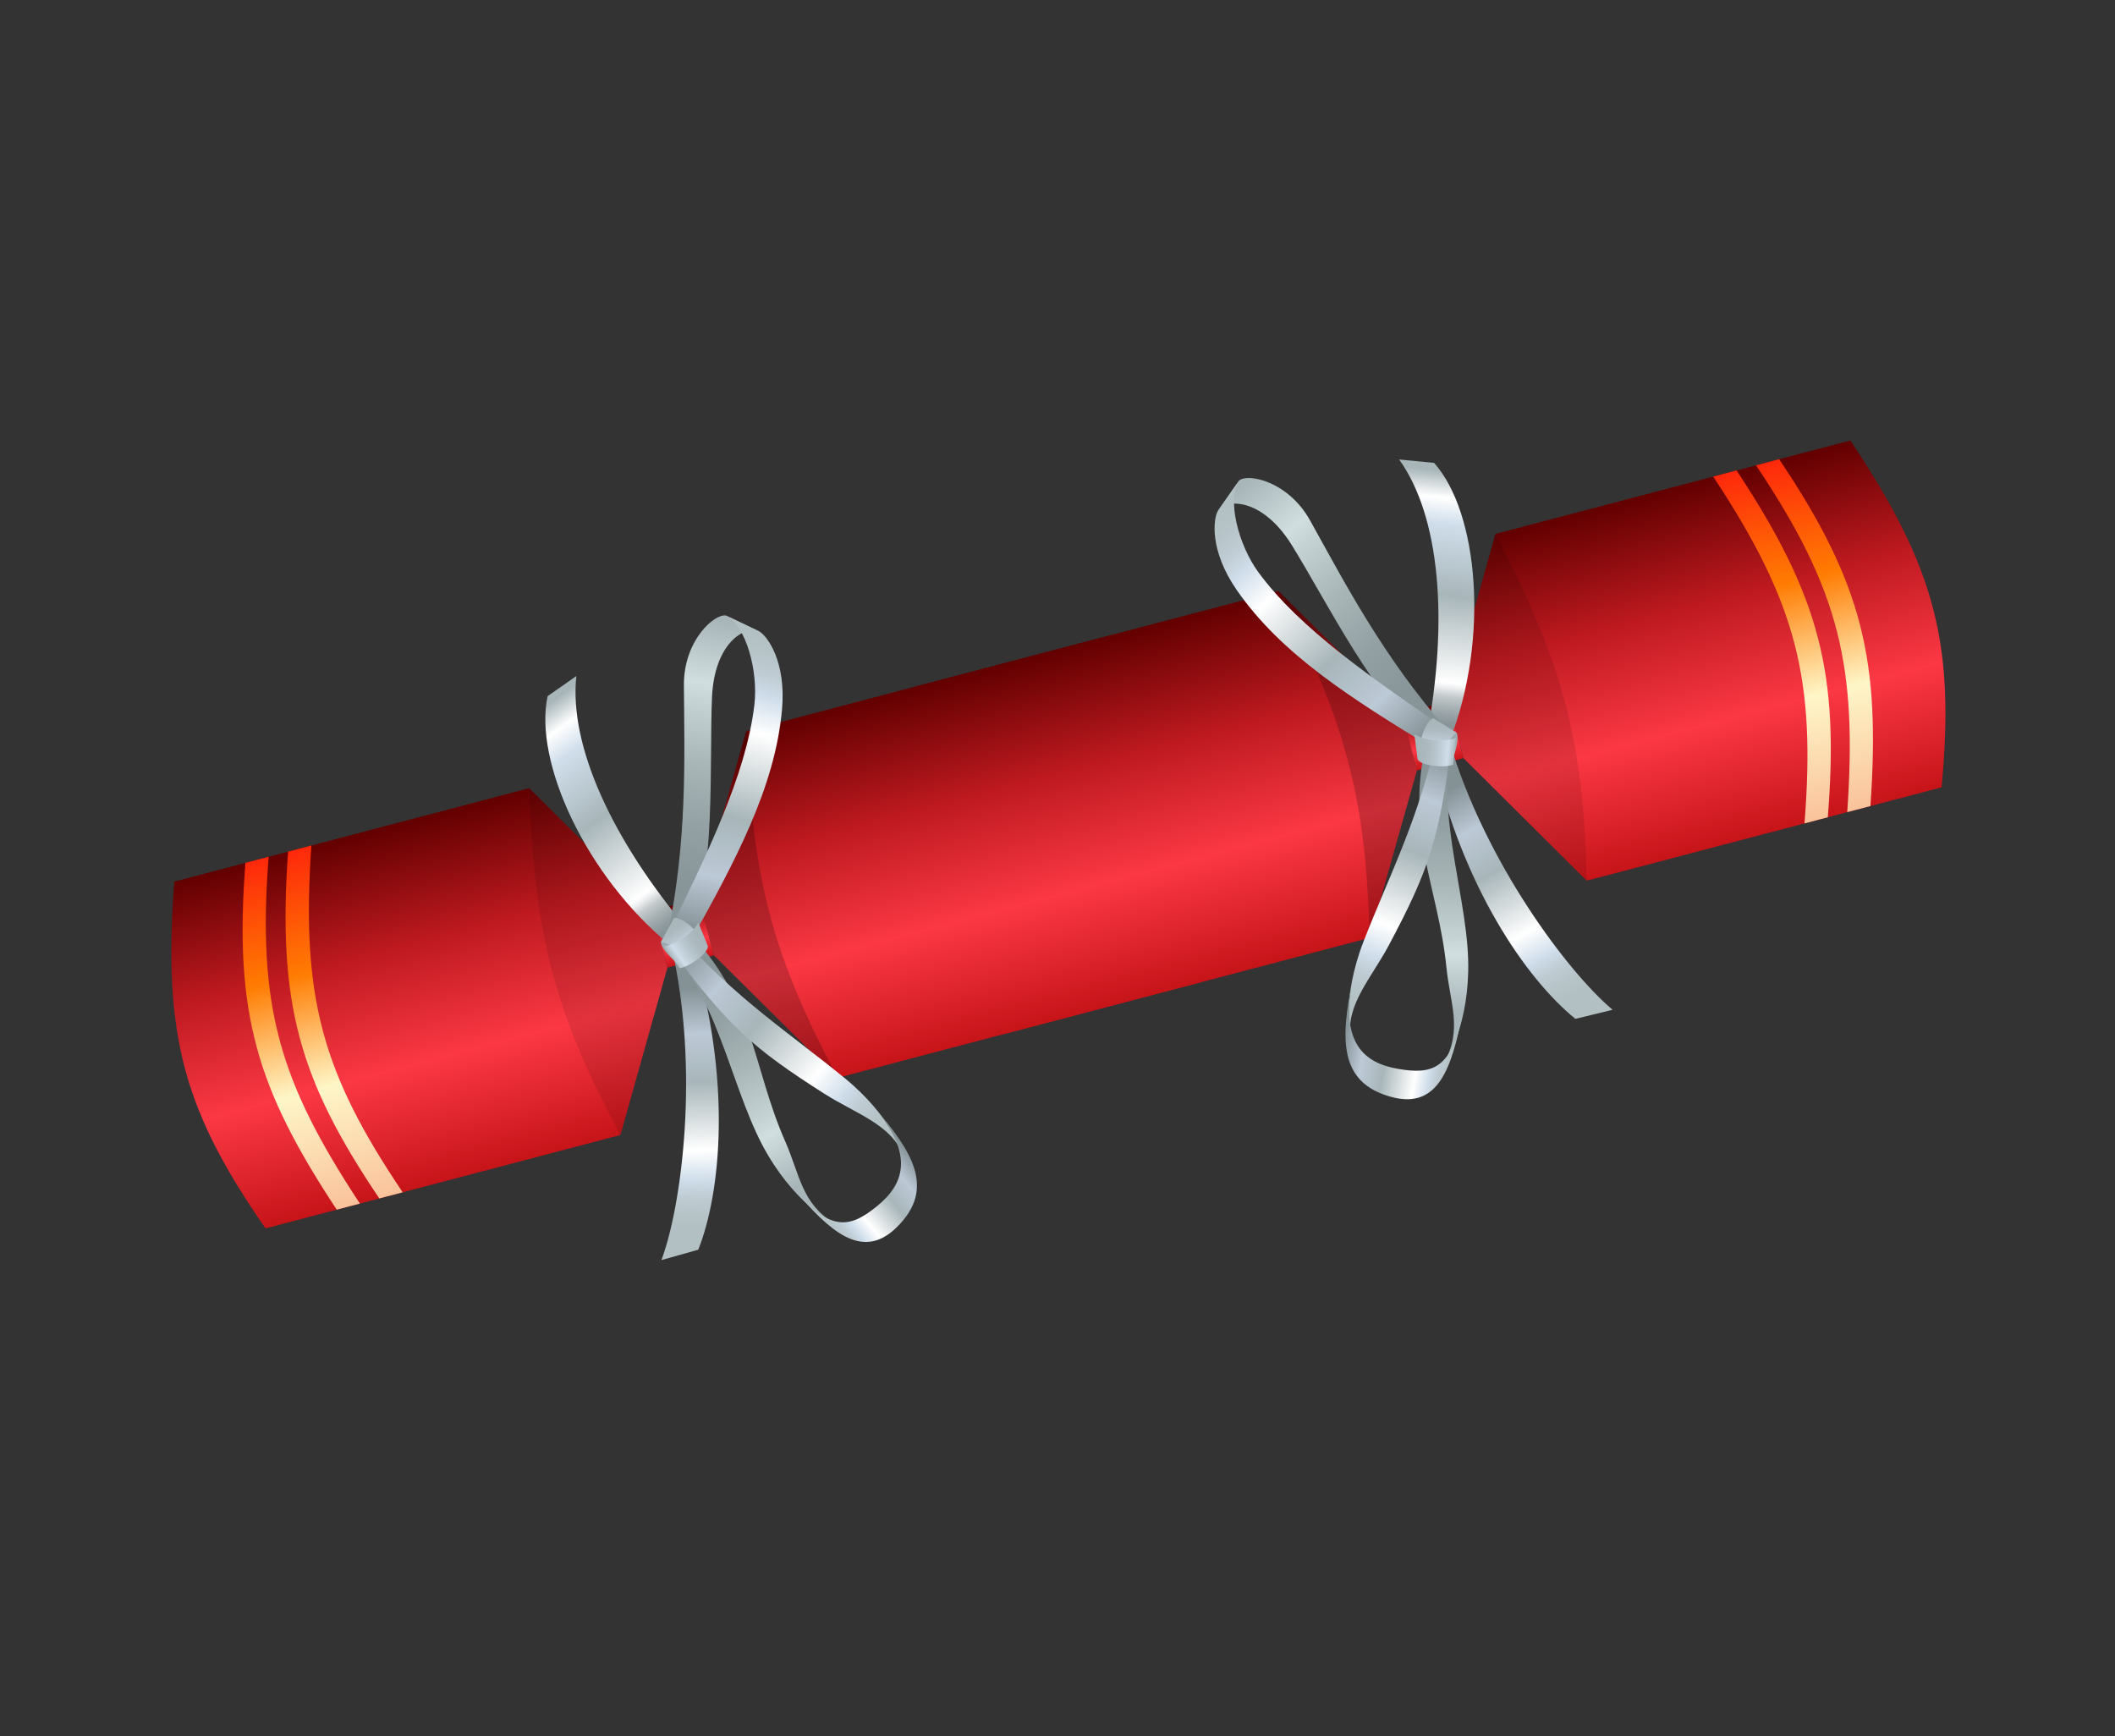 <svg width="67" height="55" viewBox="0 0 67 55" fill="none" xmlns="http://www.w3.org/2000/svg">
<rect x="0" y="0" width="67" height="55" fill="#333333" stroke="none"/>
<path d="M8.412 38.914L19.643 35.958L16.752 24.971L5.521 27.927C5.153 32.817 5.835 35.201 8.412 38.914Z" fill="url(#paint0_linear_6966_55381)"/>
<path d="M19.655 35.955L21.142 30.654L20.667 28.85L16.764 24.968C16.931 29.642 17.556 32.048 19.655 35.955Z" fill="url(#paint1_linear_6966_55381)"/>
<path d="M19.655 35.955L21.142 30.654L20.667 28.85L16.764 24.968C16.931 29.642 17.556 32.048 19.655 35.955Z" fill="black" fill-opacity="0.1"/>
<path d="M26.532 34.145L22.618 30.266L22.143 28.462L23.64 23.158L26.532 34.145Z" fill="url(#paint2_linear_6966_55381)"/>
<path d="M26.532 34.145L22.618 30.266L22.143 28.462L23.64 23.158L26.532 34.145Z" fill="black" fill-opacity="0.2"/>
<path d="M26.539 34.143L38.017 31.122L35.125 20.136L23.648 23.156C23.828 27.827 24.453 30.233 26.539 34.143Z" fill="url(#paint3_linear_6966_55381)"/>
<path fill-rule="evenodd" clip-rule="evenodd" d="M12.016 37.965L12.756 37.77C10.22 34.005 9.53 31.613 9.864 26.784L9.125 26.979C8.79 31.808 9.48 34.2 12.016 37.965ZM11.401 38.127L10.667 38.32C8.144 34.493 7.405 32.114 7.775 27.334L8.51 27.14C8.139 31.921 8.878 34.3 11.401 38.127Z" fill="url(#paint4_linear_6966_55381)"/>
<rect width="1.526" height="1.865" transform="matrix(0.967 -0.255 -0.255 -0.967 21.142 30.654)" fill="url(#paint5_linear_6966_55381)"/>
<path d="M17.348 22.053C16.901 24.099 18.537 27.734 21.226 29.938L21.818 29.48C19.406 26.634 18.018 23.624 18.258 21.416L17.348 22.053Z" fill="url(#paint6_linear_6966_55381)"/>
<path d="M22.121 39.588C22.855 37.727 23.173 34.182 21.954 30.132L21.277 30.018C22.162 33.853 21.602 38.188 20.953 39.917L22.122 39.588L22.121 39.588Z" fill="url(#paint7_linear_6966_55381)"/>
<path d="M21.152 29.608C21.777 26.604 21.681 23.993 21.665 21.712C21.655 20.278 22.643 19.431 22.998 19.499L24.055 20.004C23.588 19.796 22.63 20.382 22.555 22.086C22.465 24.173 22.698 27.697 21.801 29.955L21.152 29.608Z" fill="url(#paint8_linear_6966_55381)"/>
<path d="M21.801 29.955C23.295 27.277 24.549 24.959 24.773 22.473C24.911 20.954 24.302 20.144 24.055 20.003L22.998 19.497C23.631 19.82 24.023 21.254 23.898 22.326C23.64 24.544 22.372 27.114 21.151 29.614L21.801 29.955Z" fill="url(#paint9_linear_6966_55381)"/>
<path d="M21.15 29.879C22.896 31.954 23.206 34.71 24.337 36.608C25.323 38.263 26.438 38.761 26.438 38.761C25.388 38.124 25.339 37.211 24.876 36.161C23.815 33.755 23.916 31.629 21.696 29.409L21.15 29.879Z" fill="url(#paint10_linear_6966_55381)"/>
<path d="M21.504 29.601C23.308 31.631 25.008 32.723 26.749 34.145C28.267 35.383 28.603 36.581 28.603 36.581C28.229 35.62 27.105 35.278 26.112 34.646C23.835 33.195 23.067 32.508 21.205 30.008L21.504 29.601Z" fill="url(#paint11_linear_6966_55381)"/>
<path d="M25.183 37.715C26.26 38.96 27.293 39.962 28.398 38.887C29.667 37.651 28.891 36.461 27.672 35.051C28.997 36.606 28.624 37.523 27.783 38.209C26.956 38.882 26.339 39.052 25.183 37.715Z" fill="url(#paint12_linear_6966_55381)"/>
<path d="M21.933 29.98C21.933 29.98 21.669 29.578 21.369 29.152L20.936 29.845C20.927 30.086 21.528 30.584 21.528 30.584L21.933 29.98Z" fill="url(#paint13_linear_6966_55381)"/>
<path d="M21.803 30.493C21.637 30.268 21.252 29.848 20.936 29.845L21.354 29.074C21.665 29.081 21.982 29.42 22.305 29.769L21.803 30.493Z" fill="url(#paint14_linear_6966_55381)"/>
<path d="M21.029 29.966C21.193 30.01 21.864 29.681 22.125 29.23L22.425 29.972C22.433 30.192 21.866 30.615 21.528 30.673L21.028 29.966L21.029 29.966Z" fill="url(#paint15_linear_6966_55381)"/>
<path d="M61.507 24.941L50.276 27.896L47.385 16.91L58.616 13.954C61.343 18.029 61.923 20.44 61.507 24.941Z" fill="url(#paint16_linear_6966_55381)"/>
<path d="M50.264 27.899L46.361 24.017L45.886 22.214L47.373 16.913C49.528 21.063 50.168 23.466 50.264 27.899Z" fill="url(#paint17_linear_6966_55381)"/>
<path d="M50.264 27.899L46.361 24.017L45.886 22.214L47.373 16.913C49.528 21.063 50.168 23.466 50.264 27.899Z" fill="black" fill-opacity="0.1"/>
<path d="M43.388 29.709L44.885 24.406L44.41 22.602L40.496 18.723L43.388 29.709Z" fill="url(#paint18_linear_6966_55381)"/>
<path d="M43.388 29.709L44.885 24.406L44.41 22.602L40.496 18.723L43.388 29.709Z" fill="black" fill-opacity="0.2"/>
<path d="M43.386 29.71L31.867 32.741L28.976 21.754L40.495 18.723C42.638 22.877 43.278 25.279 43.386 29.71Z" fill="url(#paint19_linear_6966_55381)"/>
<path fill-rule="evenodd" clip-rule="evenodd" d="M57.903 25.889L57.164 26.084C57.517 21.558 56.94 19.136 54.272 15.097L55.012 14.902C57.68 18.942 58.257 21.363 57.903 25.889ZM58.518 25.727L59.253 25.534C59.565 20.961 59.037 18.526 56.361 14.547L55.627 14.741C58.303 18.72 58.831 21.154 58.518 25.727Z" fill="url(#paint20_linear_6966_55381)"/>
<rect x="46.361" y="24.017" width="1.526" height="1.865" transform="rotate(165.256 46.361 24.017)" fill="url(#paint21_linear_6966_55381)"/>
<path d="M45.429 14.663C46.826 16.223 47.191 20.193 45.935 23.435L45.194 23.328C45.893 19.664 45.619 16.36 44.323 14.556L45.429 14.663Z" fill="url(#paint22_linear_6966_55381)"/>
<path d="M49.907 32.276C48.351 31.017 46.329 28.088 45.397 23.963L45.93 23.531C47.047 27.305 49.669 30.802 51.085 31.988L49.906 32.276L49.907 32.276Z" fill="url(#paint23_linear_6966_55381)"/>
<path d="M45.837 23.112C43.814 20.804 42.612 18.484 41.504 16.491C40.807 15.238 39.53 14.987 39.254 15.221L38.583 16.18C38.886 15.77 40.01 15.808 40.913 17.255C42.019 19.027 43.551 22.209 45.443 23.733L45.837 23.112Z" fill="url(#paint24_linear_6966_55381)"/>
<path d="M45.443 23.733C42.824 22.137 40.592 20.737 39.173 18.684C38.305 17.429 38.436 16.424 38.582 16.179L39.253 15.22C38.861 15.812 39.225 17.253 39.862 18.125C41.179 19.929 43.547 21.542 45.841 23.116L45.443 23.733Z" fill="url(#paint25_linear_6966_55381)"/>
<path d="M45.972 23.347C45.474 26.013 46.561 28.563 46.511 30.773C46.467 32.698 45.741 33.681 45.741 33.681C46.342 32.61 45.935 31.791 45.821 30.649C45.561 28.032 44.426 26.232 45.265 23.206L45.972 23.347Z" fill="url(#paint26_linear_6966_55381)"/>
<path d="M45.527 23.278C44.956 25.933 44.014 27.722 43.198 29.816C42.487 31.641 42.784 32.849 42.784 32.849C42.636 31.829 43.446 30.978 43.999 29.939C45.267 27.555 45.597 26.578 45.988 23.486L45.527 23.278Z" fill="url(#paint27_linear_6966_55381)"/>
<path d="M46.319 32.153C45.995 33.767 45.588 35.147 44.097 34.755C42.384 34.304 42.474 32.886 42.841 31.059C42.453 33.065 43.229 33.679 44.299 33.862C45.35 34.041 45.97 33.886 46.319 32.153Z" fill="url(#paint28_linear_6966_55381)"/>
<path d="M45.341 23.82C45.341 23.82 45.372 23.34 45.423 22.822L46.141 23.212C46.268 23.416 45.99 24.146 45.99 24.146L45.341 23.82Z" fill="url(#paint29_linear_6966_55381)"/>
<path d="M45.706 24.203C45.74 23.925 45.868 23.37 46.142 23.212L45.399 22.746C45.132 22.905 45.023 23.357 44.912 23.819L45.706 24.203Z" fill="url(#paint30_linear_6966_55381)"/>
<path d="M46.12 23.363C45.999 23.482 45.253 23.525 44.804 23.261L44.908 24.055C45.009 24.25 45.712 24.34 46.034 24.224L46.121 23.362L46.12 23.363Z" fill="url(#paint31_linear_6966_55381)"/>
<defs>
<linearGradient id="paint0_linear_6966_55381" x1="13.66" y1="37.532" x2="10.769" y2="26.546" gradientUnits="userSpaceOnUse">
<stop stop-color="#C61419"/>
<stop offset="0.337" stop-color="#FB3844"/>
<stop offset="0.659" stop-color="#BF1A20"/>
<stop offset="1" stop-color="#620000"/>
</linearGradient>
<linearGradient id="paint1_linear_6966_55381" x1="20.629" y1="35.699" x2="17.737" y2="24.712" gradientUnits="userSpaceOnUse">
<stop stop-color="#C61419"/>
<stop offset="0.337" stop-color="#FB3844"/>
<stop offset="0.659" stop-color="#BF1A20"/>
<stop offset="1" stop-color="#620000"/>
</linearGradient>
<linearGradient id="paint2_linear_6966_55381" x1="25.179" y1="34.501" x2="22.288" y2="23.514" gradientUnits="userSpaceOnUse">
<stop stop-color="#C61419"/>
<stop offset="0.337" stop-color="#FB3844"/>
<stop offset="0.659" stop-color="#BF1A20"/>
<stop offset="1" stop-color="#620000"/>
</linearGradient>
<linearGradient id="paint3_linear_6966_55381" x1="31.639" y1="32.801" x2="28.748" y2="21.814" gradientUnits="userSpaceOnUse">
<stop stop-color="#C61419"/>
<stop offset="0.337" stop-color="#FB3844"/>
<stop offset="0.659" stop-color="#BF1A20"/>
<stop offset="1" stop-color="#620000"/>
</linearGradient>
<linearGradient id="paint4_linear_6966_55381" x1="11.195" y1="38.181" x2="8.304" y2="27.195" gradientUnits="userSpaceOnUse">
<stop stop-color="#FAC29B"/>
<stop offset="0.337" stop-color="#FEF6C7"/>
<stop offset="0.659" stop-color="#FF7C02"/>
<stop offset="1" stop-color="#FE280B"/>
</linearGradient>
<linearGradient id="paint5_linear_6966_55381" x1="0.763" y1="0" x2="0.763" y2="1.865" gradientUnits="userSpaceOnUse">
<stop stop-color="#C61419"/>
<stop offset="0.337" stop-color="#FB3844"/>
<stop offset="0.659" stop-color="#BF1A20"/>
<stop offset="1" stop-color="#620000"/>
</linearGradient>
<linearGradient id="paint6_linear_6966_55381" x1="21.992" y1="29.242" x2="17.198" y2="22.432" gradientUnits="userSpaceOnUse">
<stop stop-color="#849195"/>
<stop offset="0.04" stop-color="#889498"/>
<stop offset="0.07" stop-color="#949FA3"/>
<stop offset="0.11" stop-color="#A9B2B5"/>
<stop offset="0.15" stop-color="#C6CCCE"/>
<stop offset="0.18" stop-color="#EBEDEE"/>
<stop offset="0.2" stop-color="white"/>
<stop offset="0.53" stop-color="#A8B6BA"/>
<stop offset="0.8" stop-color="#D0DEEB"/>
<stop offset="0.9" stop-color="white"/>
<stop offset="1" stop-color="#A8B6BA"/>
</linearGradient>
<linearGradient id="paint7_linear_6966_55381" x1="22.144" y1="38.903" x2="21.974" y2="31.225" gradientUnits="userSpaceOnUse">
<stop stop-color="#B3C0C3"/>
<stop offset="0.06" stop-color="#B6C3C7"/>
<stop offset="0.13" stop-color="#BFCCD3"/>
<stop offset="0.19" stop-color="#CDDBE8"/>
<stop offset="0.2" stop-color="#D0DEEB"/>
<stop offset="0.32" stop-color="white"/>
<stop offset="0.6" stop-color="#A8B6BA"/>
<stop offset="0.8" stop-color="#BCC9D6"/>
<stop offset="0.99" stop-color="#849195"/>
</linearGradient>
<linearGradient id="paint8_linear_6966_55381" x1="21.174" y1="29.715" x2="23.072" y2="19.716" gradientUnits="userSpaceOnUse">
<stop stop-color="#849195"/>
<stop offset="0.18" stop-color="#889599"/>
<stop offset="0.36" stop-color="#94A1A4"/>
<stop offset="0.55" stop-color="#A8B6B8"/>
<stop offset="0.74" stop-color="#C5D3D4"/>
<stop offset="0.8" stop-color="#D0DEDF"/>
<stop offset="1" stop-color="#A8B6BA"/>
</linearGradient>
<linearGradient id="paint9_linear_6966_55381" x1="24.129" y1="20.046" x2="22.012" y2="29.645" gradientUnits="userSpaceOnUse">
<stop stop-color="#B3C0C3"/>
<stop offset="0.06" stop-color="#B6C3C7"/>
<stop offset="0.13" stop-color="#BFCCD3"/>
<stop offset="0.19" stop-color="#CDDBE8"/>
<stop offset="0.2" stop-color="#D0DEEB"/>
<stop offset="0.32" stop-color="white"/>
<stop offset="0.6" stop-color="#A8B6BA"/>
<stop offset="0.8" stop-color="#BCC9D6"/>
<stop offset="0.99" stop-color="#849195"/>
</linearGradient>
<linearGradient id="paint10_linear_6966_55381" x1="20.366" y1="29.959" x2="24.883" y2="37.743" gradientUnits="userSpaceOnUse">
<stop stop-color="#849195"/>
<stop offset="0.18" stop-color="#889599"/>
<stop offset="0.36" stop-color="#94A1A4"/>
<stop offset="0.55" stop-color="#A8B6B8"/>
<stop offset="0.74" stop-color="#C5D3D4"/>
<stop offset="0.8" stop-color="#D0DEDF"/>
<stop offset="1" stop-color="#A8B6BA"/>
</linearGradient>
<linearGradient id="paint11_linear_6966_55381" x1="27.956" y1="35.892" x2="21.359" y2="30.191" gradientUnits="userSpaceOnUse">
<stop stop-color="#B3C0C3"/>
<stop offset="0.06" stop-color="#B6C3C7"/>
<stop offset="0.13" stop-color="#BFCCD3"/>
<stop offset="0.19" stop-color="#CDDBE8"/>
<stop offset="0.2" stop-color="#D0DEEB"/>
<stop offset="0.32" stop-color="white"/>
<stop offset="0.6" stop-color="#A8B6BA"/>
<stop offset="0.8" stop-color="#BCC9D6"/>
<stop offset="0.99" stop-color="#849195"/>
</linearGradient>
<linearGradient id="paint12_linear_6966_55381" x1="25.943" y1="38.692" x2="28.764" y2="36.374" gradientUnits="userSpaceOnUse">
<stop stop-color="#B3C0C3"/>
<stop offset="0.06" stop-color="#B6C3C7"/>
<stop offset="0.13" stop-color="#BFCCD3"/>
<stop offset="0.19" stop-color="#CDDBE8"/>
<stop offset="0.2" stop-color="#D0DEEB"/>
<stop offset="0.32" stop-color="white"/>
<stop offset="0.6" stop-color="#A8B6BA"/>
<stop offset="0.8" stop-color="#BCC9D6"/>
<stop offset="0.99" stop-color="#849195"/>
</linearGradient>
<linearGradient id="paint13_linear_6966_55381" x1="21.145" y1="29.339" x2="21.897" y2="30.28" gradientUnits="userSpaceOnUse">
<stop stop-color="#96A4A8"/>
<stop offset="1" stop-color="#A8B6BA"/>
</linearGradient>
<linearGradient id="paint14_linear_6966_55381" x1="21.277" y1="29.252" x2="21.898" y2="30.254" gradientUnits="userSpaceOnUse">
<stop stop-color="#A8B6BA"/>
<stop offset="0.19" stop-color="#ABB9BE"/>
<stop offset="0.39" stop-color="#B5C2CA"/>
<stop offset="0.59" stop-color="#C6D2DF"/>
<stop offset="0.6" stop-color="#C7D3E0"/>
<stop offset="0.64" stop-color="#C3CFDB"/>
<stop offset="0.86" stop-color="#AFBCC2"/>
<stop offset="1" stop-color="#A8B6BA"/>
</linearGradient>
<linearGradient id="paint15_linear_6966_55381" x1="22.269" y1="29.691" x2="21.282" y2="30.375" gradientUnits="userSpaceOnUse">
<stop stop-color="#A8B6BA"/>
<stop offset="0.23" stop-color="#ABB9BE"/>
<stop offset="0.46" stop-color="#B5C3CA"/>
<stop offset="0.69" stop-color="#C6D4DF"/>
<stop offset="0.8" stop-color="#D0DEEB"/>
<stop offset="1" stop-color="#A8B6BA"/>
</linearGradient>
<linearGradient id="paint16_linear_6966_55381" x1="56.259" y1="26.322" x2="53.368" y2="15.335" gradientUnits="userSpaceOnUse">
<stop stop-color="#C61419"/>
<stop offset="0.337" stop-color="#FB3844"/>
<stop offset="0.659" stop-color="#BF1A20"/>
<stop offset="1" stop-color="#620000"/>
</linearGradient>
<linearGradient id="paint17_linear_6966_55381" x1="49.291" y1="28.156" x2="46.399" y2="17.169" gradientUnits="userSpaceOnUse">
<stop stop-color="#C61419"/>
<stop offset="0.337" stop-color="#FB3844"/>
<stop offset="0.659" stop-color="#BF1A20"/>
<stop offset="1" stop-color="#620000"/>
</linearGradient>
<linearGradient id="paint18_linear_6966_55381" x1="44.74" y1="29.353" x2="41.849" y2="18.367" gradientUnits="userSpaceOnUse">
<stop stop-color="#C61419"/>
<stop offset="0.337" stop-color="#FB3844"/>
<stop offset="0.659" stop-color="#BF1A20"/>
<stop offset="1" stop-color="#620000"/>
</linearGradient>
<linearGradient id="paint19_linear_6966_55381" x1="38.284" y1="31.052" x2="35.392" y2="20.066" gradientUnits="userSpaceOnUse">
<stop stop-color="#C61419"/>
<stop offset="0.337" stop-color="#FB3844"/>
<stop offset="0.659" stop-color="#BF1A20"/>
<stop offset="1" stop-color="#620000"/>
</linearGradient>
<linearGradient id="paint20_linear_6966_55381" x1="58.724" y1="25.673" x2="55.833" y2="14.686" gradientUnits="userSpaceOnUse">
<stop stop-color="#FAC29B"/>
<stop offset="0.337" stop-color="#FEF6C7"/>
<stop offset="0.659" stop-color="#FF7C02"/>
<stop offset="1" stop-color="#FE280B"/>
</linearGradient>
<linearGradient id="paint21_linear_6966_55381" x1="47.124" y1="24.017" x2="47.124" y2="25.882" gradientUnits="userSpaceOnUse">
<stop stop-color="#C61419"/>
<stop offset="0.337" stop-color="#FB3844"/>
<stop offset="0.659" stop-color="#BF1A20"/>
<stop offset="1" stop-color="#620000"/>
</linearGradient>
<linearGradient id="paint22_linear_6966_55381" x1="44.925" y1="23.207" x2="45.746" y2="14.919" gradientUnits="userSpaceOnUse">
<stop stop-color="#849195"/>
<stop offset="0.04" stop-color="#889498"/>
<stop offset="0.07" stop-color="#949FA3"/>
<stop offset="0.11" stop-color="#A9B2B5"/>
<stop offset="0.15" stop-color="#C6CCCE"/>
<stop offset="0.18" stop-color="#EBEDEE"/>
<stop offset="0.2" stop-color="white"/>
<stop offset="0.53" stop-color="#A8B6BA"/>
<stop offset="0.8" stop-color="#D0DEEB"/>
<stop offset="0.9" stop-color="white"/>
<stop offset="1" stop-color="#A8B6BA"/>
</linearGradient>
<linearGradient id="paint23_linear_6966_55381" x1="49.549" y1="31.691" x2="45.917" y2="24.924" gradientUnits="userSpaceOnUse">
<stop stop-color="#B3C0C3"/>
<stop offset="0.06" stop-color="#B6C3C7"/>
<stop offset="0.13" stop-color="#BFCCD3"/>
<stop offset="0.19" stop-color="#CDDBE8"/>
<stop offset="0.2" stop-color="#D0DEEB"/>
<stop offset="0.32" stop-color="white"/>
<stop offset="0.6" stop-color="#A8B6BA"/>
<stop offset="0.8" stop-color="#BCC9D6"/>
<stop offset="0.99" stop-color="#849195"/>
</linearGradient>
<linearGradient id="paint24_linear_6966_55381" x1="45.871" y1="23.215" x2="39.297" y2="15.446" gradientUnits="userSpaceOnUse">
<stop stop-color="#849195"/>
<stop offset="0.18" stop-color="#889599"/>
<stop offset="0.36" stop-color="#94A1A4"/>
<stop offset="0.55" stop-color="#A8B6B8"/>
<stop offset="0.74" stop-color="#C5D3D4"/>
<stop offset="0.8" stop-color="#D0DEDF"/>
<stop offset="1" stop-color="#A8B6BA"/>
</linearGradient>
<linearGradient id="paint25_linear_6966_55381" x1="38.538" y1="16.254" x2="45.106" y2="23.568" gradientUnits="userSpaceOnUse">
<stop stop-color="#B3C0C3"/>
<stop offset="0.06" stop-color="#B6C3C7"/>
<stop offset="0.13" stop-color="#BFCCD3"/>
<stop offset="0.19" stop-color="#CDDBE8"/>
<stop offset="0.2" stop-color="#D0DEEB"/>
<stop offset="0.32" stop-color="white"/>
<stop offset="0.6" stop-color="#A8B6BA"/>
<stop offset="0.8" stop-color="#BCC9D6"/>
<stop offset="0.99" stop-color="#849195"/>
</linearGradient>
<linearGradient id="paint26_linear_6966_55381" x1="46.694" y1="23.03" x2="46.594" y2="32.03" gradientUnits="userSpaceOnUse">
<stop stop-color="#849195"/>
<stop offset="0.18" stop-color="#889599"/>
<stop offset="0.36" stop-color="#94A1A4"/>
<stop offset="0.55" stop-color="#A8B6B8"/>
<stop offset="0.74" stop-color="#C5D3D4"/>
<stop offset="0.8" stop-color="#D0DEDF"/>
<stop offset="1" stop-color="#A8B6BA"/>
</linearGradient>
<linearGradient id="paint27_linear_6966_55381" x1="43.007" y1="31.931" x2="45.944" y2="23.721" gradientUnits="userSpaceOnUse">
<stop stop-color="#B3C0C3"/>
<stop offset="0.06" stop-color="#B6C3C7"/>
<stop offset="0.13" stop-color="#BFCCD3"/>
<stop offset="0.19" stop-color="#CDDBE8"/>
<stop offset="0.2" stop-color="#D0DEEB"/>
<stop offset="0.32" stop-color="white"/>
<stop offset="0.6" stop-color="#A8B6BA"/>
<stop offset="0.8" stop-color="#BCC9D6"/>
<stop offset="0.99" stop-color="#849195"/>
</linearGradient>
<linearGradient id="paint28_linear_6966_55381" x1="46.138" y1="33.377" x2="42.541" y2="32.748" gradientUnits="userSpaceOnUse">
<stop stop-color="#B3C0C3"/>
<stop offset="0.06" stop-color="#B6C3C7"/>
<stop offset="0.13" stop-color="#BFCCD3"/>
<stop offset="0.19" stop-color="#CDDBE8"/>
<stop offset="0.2" stop-color="#D0DEEB"/>
<stop offset="0.32" stop-color="white"/>
<stop offset="0.6" stop-color="#A8B6BA"/>
<stop offset="0.8" stop-color="#BCC9D6"/>
<stop offset="0.99" stop-color="#849195"/>
</linearGradient>
<linearGradient id="paint29_linear_6966_55381" x1="45.711" y1="22.874" x2="45.519" y2="24.063" gradientUnits="userSpaceOnUse">
<stop stop-color="#96A4A8"/>
<stop offset="1" stop-color="#A8B6BA"/>
</linearGradient>
<linearGradient id="paint30_linear_6966_55381" x1="45.553" y1="22.863" x2="45.506" y2="24.041" gradientUnits="userSpaceOnUse">
<stop stop-color="#A8B6BA"/>
<stop offset="0.19" stop-color="#ABB9BE"/>
<stop offset="0.39" stop-color="#B5C2CA"/>
<stop offset="0.59" stop-color="#C6D2DF"/>
<stop offset="0.6" stop-color="#C7D3E0"/>
<stop offset="0.64" stop-color="#C3CFDB"/>
<stop offset="0.86" stop-color="#AFBCC2"/>
<stop offset="1" stop-color="#A8B6BA"/>
</linearGradient>
<linearGradient id="paint31_linear_6966_55381" x1="44.906" y1="23.734" x2="46.102" y2="23.843" gradientUnits="userSpaceOnUse">
<stop stop-color="#A8B6BA"/>
<stop offset="0.23" stop-color="#ABB9BE"/>
<stop offset="0.46" stop-color="#B5C3CA"/>
<stop offset="0.69" stop-color="#C6D4DF"/>
<stop offset="0.8" stop-color="#D0DEEB"/>
<stop offset="1" stop-color="#A8B6BA"/>
</linearGradient>
</defs>
</svg>
